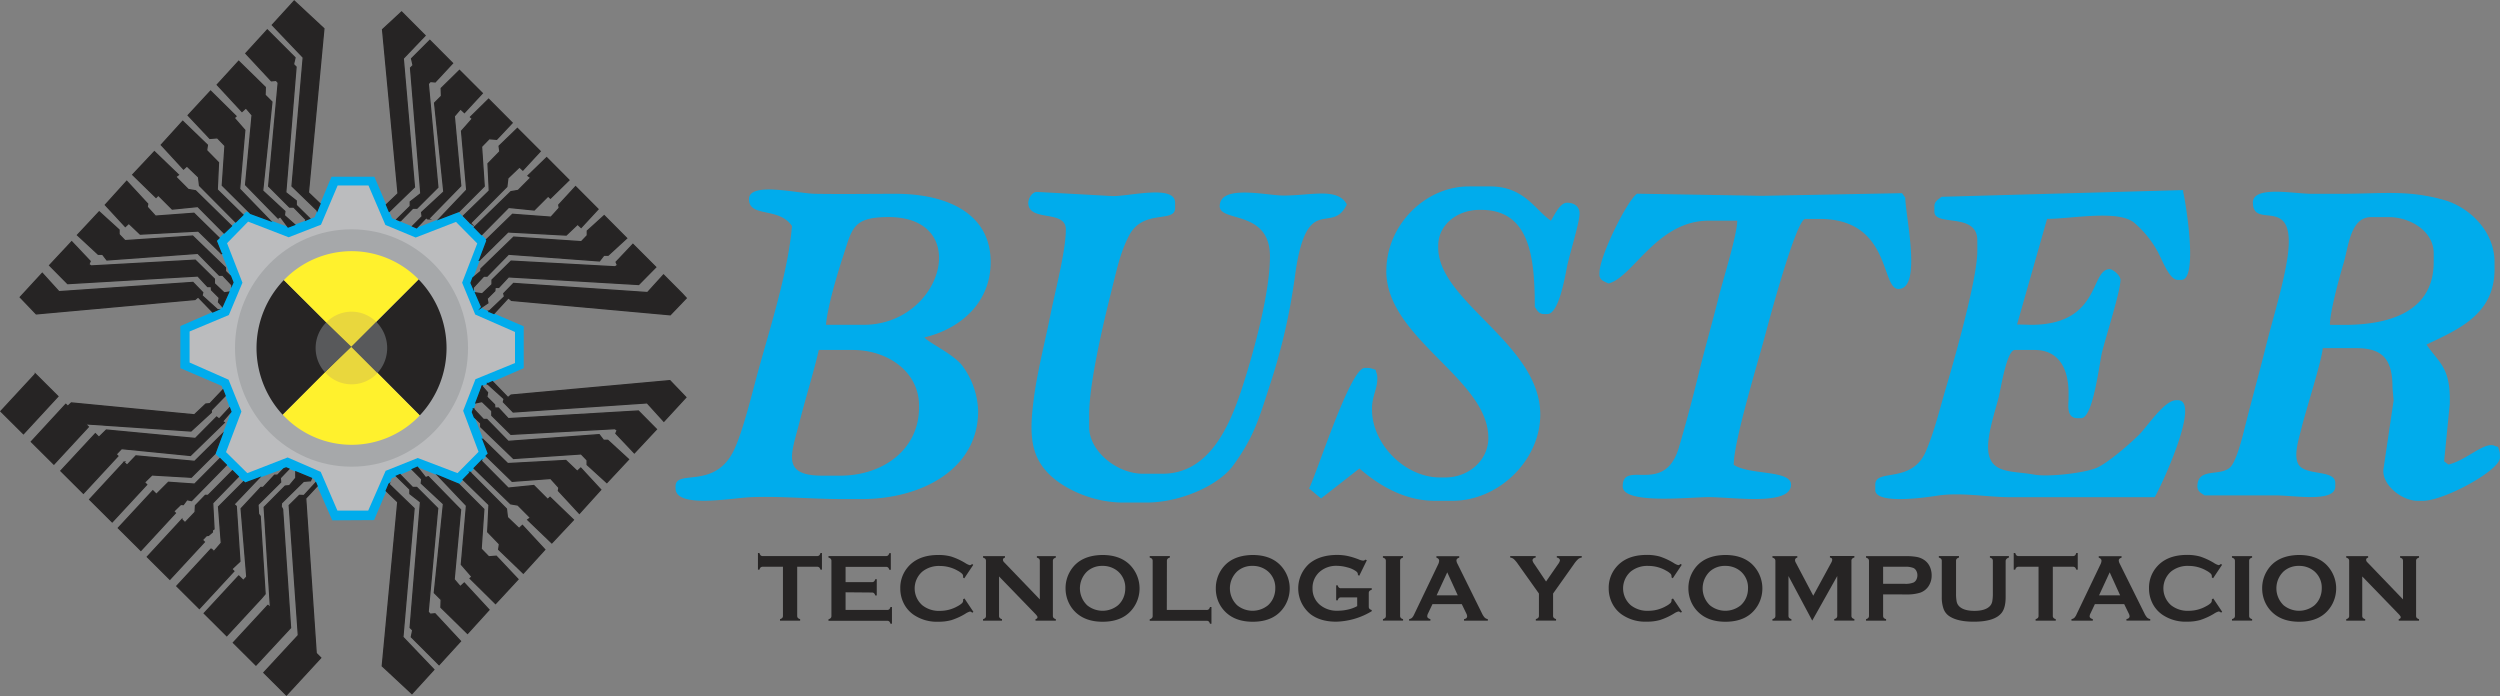 <svg id="Layer_1" data-name="Layer 1" xmlns="http://www.w3.org/2000/svg" viewBox="0 0 1094.9 304.81"><rect x="0" y="0" width="1094.9" height="304.81" fill="#808080" stroke="none"/><defs><style>.cls-1{fill:#00acec;}.cls-1,.cls-2,.cls-4,.cls-5,.cls-6,.cls-7,.cls-8{fill-rule:evenodd;}.cls-2{fill:#bbbcbe;}.cls-3{fill:#a6a8aa;}.cls-4,.cls-7,.cls-9{fill:#262424;}.cls-5{fill:#fff12d;}.cls-6{fill:#e9d73d;}.cls-7{stroke:#262424;stroke-miterlimit:22.93;stroke-width:0.57px;}.cls-8{fill:#58595b;}</style></defs><title>buster_title</title><polygon class="cls-1" points="145.18 77.39 163.96 77.39 171.71 95.6 182.28 99.87 200.59 92.68 213.41 105.27 206.44 123.81 211.38 135.17 229.37 142.92 229.37 161.24 211.27 169.11 207 180.46 214.08 198.67 201.04 212.04 182.95 204.63 171.6 209.46 163.84 227.78 145.52 227.89 137.65 209.91 125.4 204.85 107.31 211.59 94.27 198.67 101.24 180.24 97.08 169 78.98 161.24 78.98 142.81 97.08 134.94 102.14 123.7 94.83 105.38 107.87 92.68 126.3 99.42 137.77 95.15 145.18 77.39"/><polygon class="cls-2" points="108.66 97.06 126.42 103.92 140.58 98.41 147.88 81.22 161.37 81.22 168.79 98.52 182.05 104.03 199.7 97.18 209.02 106.62 202.39 123.81 208.13 137.75 225.55 145.39 225.55 158.99 208.24 166.07 202.84 179.9 209.59 197.88 200.37 207.21 182.95 200.58 168.9 206.2 161.26 223.62 147.77 223.62 140.46 206.65 125.97 200.35 108.32 207.21 98.99 198 105.73 180.24 100.11 166.3 83.03 158.77 83.03 145.17 100.23 137.97 106.18 123.81 99.44 106.51 108.66 97.06"/><ellipse class="cls-3" cx="153.95" cy="152.41" rx="51.03" ry="51.98"/><path class="cls-4" d="M208.15,265.38a43,43,0,0,1,.54,59.61l-29.93-30.07,29.39-29.54Zm-29.49,29.54-30,29.77a43,43,0,0,1,.53-59Z" transform="translate(-24.86 -143.05)"/><path class="cls-5" d="M178.81,253.05a41.15,41.15,0,0,1,29.39,12.37l-29.49,29.45,30,30.13a41.11,41.11,0,0,1-60-.3l29.67-29.83-29.19-29.14A41.16,41.16,0,0,1,178.81,253.05Z" transform="translate(-24.86 -143.05)"/><path class="cls-6" d="M178.81,279.55a15.41,15.41,0,0,1,10.93,4.55L179,294.87l11.32,11.39a15.44,15.44,0,0,1-23.11-.18l11.15-11.21-10.61-10.6A15.45,15.45,0,0,1,178.81,279.55Z" transform="translate(-24.86 -143.05)"/><path class="cls-7" d="M40.35,306.83l9.87,9.82L35.13,333l-9.88-9.82,15.1-16.32Zm79.82-28.11-6.86-6.21.34-1.35-4.3-4.42-58.67,4.05-7.31-8.05-9.64,10.47,7,7.31,69.54-6.31,1.35-1.13,6.37,6.59,2.19-.95Zm43.59-43.53-11-10.64,4.91-56.36L144.13,154l9.58-10.5,13,12.09-6.79,71.83,5.1,4.87-1.25,2.94Zm-4.86,4.19,1.58-.67-5.89-5.79V231L150,227.38l4.52-55-1.13-1.13.68-2.94-12.14-12.15-9.4,10.28,11.17,12,2.11-.2.91,1-4.19,45.36,9.16,9.16h1.81l5.44,5.55Zm-12.34-.91,1.13-.46,3.36,4.47,2.83-1.06-4.49-4,.23-1.81-9.73-9,4.05-38.92-3-3,.11-3.39-11.65-11.41L120,180.17l10.84,11.71,1.73-1.6,2.71,3.17L132.42,224l14.14,14.48Zm-12-2-12.34-12.24,1.18-17.37-3.32-3.44-3.31.25-9.51-10.1,9.83-10.62,11.13,11-.82.76,4.67,5.35-2.27,25.79,13.33,13.79-8.57-3.14ZM128,240.19l-15.75-15.86-.44-3.73-5.1-4.87-1.47,1.36L95.5,206.51l9.39-10.34,10.79,10.4-.34,2.37,5.21,5.32L120,226.14l11.24,11-3.18,3.1Zm-5,4.91-11.5-11.61-11.2,1.13-6.11-6.11-1,1L83,219.57l9.48-10.09L103,219.6l-1.22.88,5.54,5.57,3.17.54L126.24,242,123,245.1Zm-1.16,9-10.11-9.87-25.45,1.36-5-4.75-1.54,1.42L71,232.8l9.37-10.36,9.17,9.92-.22,1.35,3.62,4,16.85-1.25,11,10.77-1.27,1.23,2.26,5.67Zm4.55,13.74-4-4.26h-1.47L111.5,254,71.68,256.9l-1.92-2.49-1.88,0L58.8,246l9.51-10.17L77,243.73v2l2.6,2.71,29.64-2L123.6,260.3v1.58l2.18,2.1,1.1,2.78-.49,1.08Zm-4.21,9.36-1.63-1.86.34-1.92-3.4-3.4-.11-1.47H115.8l-4.3-4.63-57,3.35-7.91-8,9.67-10.35,8.08,8.54-.6,1.4,1,.67L110.37,257l8.37,8.25v2l4.3,4.07L125,271l-2.8,6.23ZM239,279.45l6.83-6.5-.34-1.36,4.3-4.41,58.67,4,7-7.71,8.16,8.2,1.78,1.93-7,7.31-69.54-6.31-1.35-1.13-6.33,6.88-2.2-.94Zm-43.63-43.83,11-10.64-4.9-56.36,9.56-10-10.29-10.33L192.41,156l6.79,71.82-5.1,4.87,1.24,2.94Zm4.87,4.19-1.59-.67,5.89-5.78v-1.93l4.64-3.62-4.52-55,1.13-1.13-.68-2.94,8-8,9.95,10-7.61,8.19-2.11-.2-.91,1,4.19,45.36-9.17,9.16h-1.8l-5.44,5.55Zm12.34-.91-1.14-.45-4.13,4.37-1.75-.74,4.19-4.2-.23-1.81,9.73-9-4.05-38.92,3-3-.11-3.4,8-7.86,10,10-7.83,8.46-1.73-1.6-2.71,3.17,2.82,30.54L212.55,238.9Zm13.34-3.28,11-11-1.17-17.38,3.32-3.44,3.31.26,6.78-7.2-10.31-10.36-7.92,7.8.82.76L227,200.44l2.27,25.79-12.06,12.69,8.66-3.3Zm5,5.16,15.91-16,.44-3.72,5.1-4.88,1.47,1.36,7.61-8.24-10-10-8,7.74.34,2.38-5.2,5.31.57,11.88-11.32,11,3.1,3.18Zm4.92,5,11.78-11.9,11.2,1.13,6.1-6.11,1,.95,8.12-7.93-9.77-9.82L256.11,220l1.23.88-5.54,5.57-3.17.54-16,15.56,3.16,3.24Zm-1,11.21,12.5-12.36L272.83,246l5-4.75,1.54,1.42,7.4-8-9.83-9.87-7.36,8,.22,1.36-3.62,4-16.86-1.25L237.92,248l.23.36L234.88,257Zm-2.75,12,4.62-5h1.47l9.39-9.61,39.82,2.94,1.92-2.49,1.88,0,8.12-7.45-9.84-9.89-7.39,6.7v2l-2.6,2.71-29.64-2-14.36,13.91v1l-3.5,2.94-.82,2.2.94,2.17Zm3.74,8.57,2.69-1.84-.34-1.92,3.39-3.39.12-1.47h1.58l4.3-4.64,57,3.35,7.48-7.59-10-10-7.35,7.76.61,1.4-1,.68-45.59-2.49-8.37,8.26v2l-4.3,4.07-2.92-.44,2.72,6.24Zm2.5,33.53,7.33,6.63-.34,1.36,4.3,4.41,58.68-4,7.3,8.05,9.64-10.47-7-7.31-69.53,6.31-1.36,1.13-6.8-7-2.23,1Zm-43.12,44,11,10.63-4.91,56.37,13.57,14.22-9.59,10.51-13-12.1,6.79-71.82L194,358l1.25-2.94Zm4.87-4.19-1.59.67,5.89,5.78v1.93l4.64,3.62-4.53,55,1.13,1.13L205,422l12.15,12.15,9.39-10.29-11.17-12-2.11.2-.9-1,4.18-45.36-9.16-9.16h-1.81l-5.43-5.55Zm12.33.91-1.13.45-3.63-4.59-2.26,1,4.19,4.2-.22,1.81,9.72,9.05-4,38.92,3,3-.11,3.4,11.65,11.41,9.4-10.35-10.83-11.71-1.74,1.6-2.71-3.17,2.83-30.54-14.14-14.48Zm13.34,3.28,11,11-1.18,17.38,3.33,3.44,3.3-.26,9.52,10.1-9.84,10.63-11.13-11,.82-.76-4.66-5.35,2.26-25.79-12.45-13.1,9,3.71Zm5-5.16,15.9,16,.44,3.72,5.1,4.88,1.47-1.36,9.79,10.58-9.4,10.33-10.79-10.39.34-2.38L238.46,376l.57-11.88-11.31-11,3.1-3.18Zm4.91-5,11.78,11.9,11.2-1.13,6.11,6.11,1-.95L276,370.72l-9.47,10.09L256,370.69l1.22-.88-5.54-5.57-3.17-.54-16-15.56,3.16-3.24Zm.64-9.5,10.92,10.65,25.45-1.36,5,4.76,1.54-1.43,8.75,9.47-9.37,10.36-9.17-9.92.22-1.36-3.62-4-16.85,1.25-11.39-11.1,1-1-2.46-6.32Zm-4.09-13.31,4.37,4.62h1.48l9.38,9.62,39.82-2.95,1.92,2.49,1.88,0,9.08,8.33-9.51,10.18L282,346.55l0-2-2.6-2.71-29.64,2L235.41,330v-1.58l-2.82-2.72-.84-2.18.53-1.42Zm3.74-9.93,2.44,2.79-.33,1.92,3.39,3.39.11,1.47h1.58l4.3,4.64,57-3.35,7.91,8-9.68,10.35-8.08-8.54.61-1.4-1-.68-45.58,2.49L240.27,325v-2L236,318.9l-2.71.57,2.75-7.31Zm-182.34,8L38.58,336.5l9.88,9.82L63.55,330l-1.34-1.34,46.29,3.15,8.89-8.16v-1l6.06-6.23-1-2.57-5.67,6L115,320l-5,4.72-53.89-5.2L54.56,321l-.88-.87Zm25.55,25.29,1.33,1.33,3.92-4.1,25.7,2.41,12.07-11.94L119,341.72l-10.36,10.34-17.22-1L88.1,354.3l1,1L74,371.61l-9.87-9.82,15.1-16.33Zm84.08,83.59,2.08,2.08L150.3,447.45l-9.87-9.82,15.1-16.32-4-56.9L156,360l2,.08,5.12-5.58.62,1.42-5,5.36,4.59,67.73Zm-21.07-20.89-15.1,16.33,9.88,9.82L152.11,418l-3.49-51.91-.64-1.2.16-1.52,9.69-9.53,3-.24.44-1.07-6.85-2.83v2.7l-2.8,3.36-1.84.17-9.21,9.28,2.76,44.1-1.13-1.13ZM129.4,395.32l-15.1,16.32,9.87,9.82,13.88-15h0l1.21-1.31,0,0,1.7-2-2.16-34-.72-1-.24-4.09,9.93-9.85-.16-1.84,3.75-3.91-1.18-.49-1.05.4-2.72,2.8h-1.29l-5,5.37h-1l-8.65,9.28,2.48,29.87-1.52,1.61-1.92-1.91Zm-12-11.93-15.1,16.33,9.87,9.82,15.1-16.33-.94-.93,3.59-3.38-1.6-24.11-1-.88,11-11.55-6.15,2.29-.62-.62L120.59,365l1.2,15.86-3.24,3.76-1.19-1.18ZM104.48,370.6l-15.1,16.33,9.87,9.82,15.1-16.33-.89-.89,1.85-1.92.88-.08,1.68-1.45v-.87l.72-.49L118,363.35l11.23-11.55-2.57-2.55L116,360h-1.2l-4.33,4.48-.16,2.89L105.88,372l-1.4-1.39ZM91.79,358l1.57,1.56,5.29-5.29,11.45.8,11.07-11.16,2.82,2.8-15.25,15.57-2-.4-1.6,2.16-1.12-.08L100.9,367l.76.75L86.56,384.1l-9.87-9.82L91.79,358Zm-25.17-25,1.57,1.57,3.24-3.18,39,3.69,9.29-9.37,1.12.88,4.54-4.88.61,1.65-3.71,4.27.8.48-14.81,14.41-30.19-3L75.7,342l.78.78L61.39,359.08l-9.87-9.82Z" transform="translate(-24.86 -143.05)"/><path class="cls-8" d="M189.62,284a16.11,16.11,0,0,1,.52,22.43L178.71,295l-11.54,11.09a15.86,15.86,0,0,1,.54-21.81l11,10.6Z" transform="translate(-24.86 -143.05)"/><path class="cls-1" d="M392.88,351.37H385c-18.11,0-13.6-9.29-10-23.44,2.62-10.42,6.05-21.2,8.47-31.61h14.89c15.24,0,29,9.51,29,24.38v.79c0,18.47-15.82,29.88-34.5,29.88Zm652.39-66.06c0-5.8,4.28-21.34,6-27,2.15-7.25,2.94-20.16,12-20.16h7.84c9.59,0,19.61,6.34,19.61,15.73v3.93c0,20.84-17.79,27.53-39.21,27.53Zm-33.72-53.48c0,12.61,20.36-5.43,14.72,26.56-2.07,11.77-6.22,25-9.08,36.51-3.08,12.37-6.47,24.38-9.4,36.19-1.12,4.5-3.58,14.07-6.18,16.6-4.36,4.23-14.37-.1-14.37,8.4,0,2.22,1.8,3,3.14,3.93h31.36c8,0,25.88,3.25,25.88-3.93v-1.57c0-5.4-10.85-3.4-15.09-6.89-4-3.28-.87-12.32.36-17.33,1.91-7.82,8.75-28.91,9.24-34.77H1057c11.94,0,15.68,5.55,15.68,17.31l.49,5.58-4.41,29.81c-1.11,6.86,7.82,14.15,14.9,14.15h2.36c9.22,0,33.71-13.31,33.71-18.88v-.78c0-2.13-.38-2.17-.79-3.93-2.1-.51-1.48-.79-3.13-.79-4.45,0-11.83,7-18.67,8.5l-1.85-1.43,2.48-25.16v-2.36c0-13.87-5.23-16.15-10.19-23.59,13.77-6.63,29.79-13.07,29.79-33v-3.15c0-13.67-11.2-24.12-22.26-27.22-16-4.49-27.18-2.66-45.17-2.66h-12.55c-8.06,0-25.87-3.74-25.87,3.93ZM875.1,229.24,981,226.3l0,.81c1.3,5.59,6.58,38.53-.79,38.53h-1.56c-3.87,0-7-9.38-9.09-12.9a45.43,45.43,0,0,0-9.92-12.08c-7-5.9-27.5-1.75-38.24-1.75l-13.15,46.23,6.1.17c30.74,0,25.81-24.38,34.5-24.38,1.24,0,4.7,2.66,4.7,4.71,0,4.83-6.39,24.9-8,31.31-1.33,5.3-3.91,29.25-9.26,29.25h-1.56c-5.06,0-3.92-6-3.92-8.65V315.2c0-10.34-4-18.88-14.91-18.88h-8.62c-3.55,0-6.17,17-7,20.46-1.45,5.68-4.72,15.38-4.72,22,0,12.11,10.33,10.31,20.09,12.12,6.53,1.21,23.24-.81,28-3.19,5.17-2.57,13.88-10.19,18-14.22,3.57-3.55,11.1-15.16,16.26-15.16h.79c10.45,0-8.12,39.35-10.19,42.47-22.44,0-40.78,0-63.52,0-9.93,0-21.32-2.3-32-.62-5.28.83-26.83,3.86-26.83-2.53v-2.35c0-7.29,16-.06,22.21-14.7,3.81-9,5.91-18.1,8.86-28.07,3.5-11.82,13.62-47.32,13.62-59.48v-4.72c0-12.49-18.81-5.88-18.81-12.58V233.4c0-2.22,1.79-3,3.12-4.16ZM725.35,262.5v.79c0,2.56,2.22,3,3.92,3.92,10.6-2.47,21.16-27.51,43.9-27.51h12.55c-.14,6.56-6.24,25.81-8.15,33.49-2.85,11.44-5.86,21.69-8.63,33-2.67,10.93-5.6,22-8.8,32.87-6.28,21.23-24.6,5-24.6,17,0,8,29.07,4.72,37.63,4.72,11,0,36.08,3.94,36.08-5.5,0-6.46-18.31-4.1-25.09-8.66,0-10.19,10.48-44.54,13.47-55.69,1.76-6.58,13.87-52,17.89-52h6.27c31.38,0,26.74,30.67,34.5,30.67,10.45,0,3.14-31.46,3-39.95l-1.41-2-61.16,1.16-54.89-.93c-4.3,2.88-16.46,27.35-16.46,34.6ZM632,261.71c0,29.68,44.7,47.17,44.7,73.14,0,9.86-8.7,17.31-18.82,17.31h-2.35c-15.25,0-29.8-14.45-29.8-29.89,0-5.72,2.35-8.87,2.35-13.37,0-2.12-.37-2.17-.78-3.93-1.76-.41-1.81-.79-3.92-.79h-.79c-6.37,0-20.42,44.58-24.39,52.79l5.23,4.39,16.81-13.13c7.56,6.58,19,14.15,32.94,14.15h7.84c20.31,0,38.42-17.86,38.42-37.75,0-30.93-44.7-49.36-44.7-73.14v-.79c0-9.38,8.53-15.73,18-15.73h.78c21.21,0,23.52,20.4,23.52,42.47.9,1.35,1.71,3.15,3.93,3.15h1.57c4.93,0,7.62-15.67,8.56-20.51,1.06-5.38,5.55-19.56,5.55-23.53,0-3-2.32-4.72-5.49-4.72s-5.61,5.7-7.06,7.87c-7-4.72-11.64-15-26.66-15H668.1c-19.09,0-36.07,16.95-36.07,37ZM475.21,231.83c0-1.91,1.74-4.86,3.92-4.72l32.92,1.81c7.19.21,27.46-5.2,27.46,2.91v2.35c0,6.71-14,.23-20.14,12-4,7.66-5.43,15.15-7.78,24.45-3.24,12.86-9.72,40-9.72,53.95v5.51c0,10.65,12.26,20.44,23.52,20.44H534c20.46,0,29.31-20.93,34.6-36.86,4.43-13.33,12.45-41.36,12.45-58.3,0-20.55-22-14.88-22-22,0-9.6,20.1-4.8,27.42-4.69,12.14.17,24.2-3.77,28.25,3.9-6.72,14.07-17.82-6.56-22.82,32.16a264.85,264.85,0,0,1-10,44.22c-5.46,16.65-7.41,24.87-17,38-6.4,8.74-23.11,16.19-38,16.19H516.77c-12.86,0-25.26-5.59-32-12-9-8.55-9.06-18.88-7.14-33.56,1.56-12,4.89-24.65,7.29-36.73,1.94-9.74,6.74-27.9,6.74-37.29,0-9-16.47-3-16.47-11.79Zm-72.14,53.48H386.6c.65-7.81,5-22.43,7.36-29.59,4.14-12.44,4-17.6,20.09-17.6,36.89,0,23.64,47.19-11,47.19Zm-50.18-55.06c0,8.25,13.14,3.29,18.82,11.8C370,263,361.08,289.78,356,308.9c-2.3,8.71-6.08,23.69-9.66,31.21-8.45,17.73-25.62,8.1-25.62,16v.79c0,9,24.54,4.23,32.9,3.9,13.46-.53,26,.82,40,.82h8.63c26.61,0,51-13.34,51-38.54A35.05,35.05,0,0,0,446,302.81c-4.32-5.1-14.65-9.78-16.27-12,14.91-3.48,29-14.55,29-33,0-21.49-19.41-29.89-41.56-29.88-11.72,0-23.61.19-35.31,0C374.36,227.81,352.89,222.49,352.89,230.25Z" transform="translate(-24.86 -143.05)"/><path class="cls-9" d="M374,391.27v21.4a1.44,1.44,0,0,0,.29,1,2.13,2.13,0,0,0,1,.54v.67h-8.82v-.67a2.18,2.18,0,0,0,1-.54,1.44,1.44,0,0,0,.29-1v-21.4H359a1.43,1.43,0,0,0-1,.28,2.09,2.09,0,0,0-.53,1h-.66v-7.3h.66a2.21,2.21,0,0,0,.55,1.05,1.36,1.36,0,0,0,.94.29h23.68a1.44,1.44,0,0,0,1-.29,2.13,2.13,0,0,0,.54-1.05h.66v7.3h-.66a2,2,0,0,0-.54-1,1.44,1.44,0,0,0-1-.28Z" transform="translate(-24.86 -143.05)"/><path class="cls-9" d="M395.19,402.45v7.74h18.16a1.38,1.38,0,0,0,.95-.29,2.13,2.13,0,0,0,.54-1h.66v7.31h-.66a2.18,2.18,0,0,0-.54-1,1.38,1.38,0,0,0-.95-.28H387.7v-.67a2.18,2.18,0,0,0,1-.54,1.44,1.44,0,0,0,.29-1V388.79a1.47,1.47,0,0,0-.29-1,2.27,2.27,0,0,0-1-.54v-.66h25.16a1.37,1.37,0,0,0,.95-.3,2.23,2.23,0,0,0,.54-1H415v7.3h-.66a2.15,2.15,0,0,0-.54-1,1.42,1.42,0,0,0-.95-.28H395.19V398h11.46a1.35,1.35,0,0,0,1-.29,2.14,2.14,0,0,0,.54-1h.66v7.14h-.66a2.19,2.19,0,0,0-.54-1,1.35,1.35,0,0,0-1-.3Z" transform="translate(-24.86 -143.05)"/><path class="cls-9" d="M447.25,405.14l3.93,5.89-.53.38a1.64,1.64,0,0,0-.95-.54,7.28,7.28,0,0,0-2.1,1,28.83,28.83,0,0,1-6,2.75,20.5,20.5,0,0,1-5.78.72,18,18,0,0,1-11-3.17,13.33,13.33,0,0,1-4-4.57,14.4,14.4,0,0,1-1.67-6.88,13.9,13.9,0,0,1,3-8.91q4.51-5.69,13.63-5.7a20.52,20.52,0,0,1,5.75.71,29.24,29.24,0,0,1,6,2.77,7.22,7.22,0,0,0,2.1,1,1.61,1.61,0,0,0,.95-.53l.53.38-3.93,5.89-.56-.37a4.4,4.4,0,0,0,.05-.57,1.58,1.58,0,0,0-.52-1.12,9.13,9.13,0,0,0-1.84-1.27,15.6,15.6,0,0,0-7.75-2.07,11.57,11.57,0,0,0-7.72,2.43,9.77,9.77,0,0,0,0,14.8,11.62,11.62,0,0,0,7.72,2.42,15.5,15.5,0,0,0,7.75-2.07,8.73,8.73,0,0,0,1.84-1.27,1.6,1.6,0,0,0,.52-1.13,4,4,0,0,0-.05-.54Z" transform="translate(-24.86 -143.05)"/><path class="cls-9" d="M462.4,395.51v17.16a1.39,1.39,0,0,0,.29,1,2.14,2.14,0,0,0,1,.54v.67h-8.3v-.67a2.18,2.18,0,0,0,1-.54,1.44,1.44,0,0,0,.28-1V388.76a1.4,1.4,0,0,0-.28-.95,2.27,2.27,0,0,0-1-.54v-.66H465v.66c-.59.15-.89.47-.89,1a1.66,1.66,0,0,0,.58,1.09l15.57,16.2V388.76a1.4,1.4,0,0,0-.29-.95,2.18,2.18,0,0,0-1-.54v-.66h8.3v.66a2.33,2.33,0,0,0-1,.54,1.4,1.4,0,0,0-.29.95v23.91a1.44,1.44,0,0,0,.29,1,2.23,2.23,0,0,0,1,.54v.67h-8.9v-.67c.58-.13.87-.42.87-.89,0-.28-.33-.76-1-1.45Z" transform="translate(-24.86 -143.05)"/><path class="cls-9" d="M507.67,386.11q7.38,0,11.7,4a14.69,14.69,0,0,1,2.38,18.37q-4.28,6.87-14,6.87-7.32,0-11.65-4a14,14,0,0,1-3.51-5.11,14.77,14.77,0,0,1-1.06-5.52,14.48,14.48,0,0,1,2.18-7.76q4.15-6.72,14-6.85Zm0,4.78A9.72,9.72,0,0,0,501,393.3a10.25,10.25,0,0,0,0,14.84,10.69,10.69,0,0,0,13.5,0,9.37,9.37,0,0,0,2.44-3.5,10.11,10.11,0,0,0,.74-3.79,9.43,9.43,0,0,0-3.18-7.55A10.17,10.17,0,0,0,507.69,390.89Z" transform="translate(-24.86 -143.05)"/><path class="cls-9" d="M535.88,410.19h17.35a1.44,1.44,0,0,0,1-.29,2.13,2.13,0,0,0,.54-1h.66v7.31h-.66a2.18,2.18,0,0,0-.54-1,1.44,1.44,0,0,0-1-.28H528.39v-.67a2.18,2.18,0,0,0,1-.54,1.44,1.44,0,0,0,.29-1V388.79a1.47,1.47,0,0,0-.29-1,2.27,2.27,0,0,0-1-.54v-.66h8.82v.66a2,2,0,0,0-1,.54,1.47,1.47,0,0,0-.29,1Z" transform="translate(-24.86 -143.05)"/><path class="cls-9" d="M573.42,386.11c4.93,0,8.82,1.33,11.71,4a14.69,14.69,0,0,1,2.38,18.37q-4.29,6.87-14,6.87c-4.89,0-8.76-1.33-11.65-4a14.14,14.14,0,0,1-3.52-5.11,14.76,14.76,0,0,1-1-5.52,14.56,14.56,0,0,1,2.17-7.76q4.16-6.72,14-6.85Zm0,4.78a9.72,9.72,0,0,0-6.72,2.41,10.22,10.22,0,0,0,0,14.84,10.68,10.68,0,0,0,13.49,0,9.37,9.37,0,0,0,2.44-3.5,9.93,9.93,0,0,0,.75-3.79,9.4,9.4,0,0,0-3.19-7.55A10.12,10.12,0,0,0,573.45,390.89Z" transform="translate(-24.86 -143.05)"/><path class="cls-9" d="M619.25,404.69h-7a1.39,1.39,0,0,0-1,.29,2.1,2.1,0,0,0-.53,1h-.67v-6.59h.67a2,2,0,0,0,.53,1,1.39,1.39,0,0,0,1,.28h13.38v.67a2.23,2.23,0,0,0-1,.54,1.41,1.41,0,0,0-.3,1v5.79a1.42,1.42,0,0,0,.29,1,2,2,0,0,0,1,.54v.52a31.42,31.42,0,0,1-15.59,4.59q-6.84,0-11.17-3.25a14.55,14.55,0,0,1-.59-22.17c3.06-2.53,7.13-3.81,12.21-3.81a22.15,22.15,0,0,1,4.55.45,32.24,32.24,0,0,1,4.87,1.5,6.21,6.21,0,0,0,2,.55,1.74,1.74,0,0,0,1-.46l.58.3-3.31,6.77-.6-.31a2.15,2.15,0,0,0-.19-1,2.79,2.79,0,0,0-.74-.73,11,11,0,0,0-3.7-1.62,17.4,17.4,0,0,0-4.62-.68,10.93,10.93,0,0,0-7.33,2.48,9.28,9.28,0,0,0-3.29,7.43A9.07,9.07,0,0,0,603,408a11.48,11.48,0,0,0,7.72,2.52,20,20,0,0,0,4.62-.54,15.11,15.11,0,0,0,3.92-1.47Z" transform="translate(-24.86 -143.05)"/><path class="cls-9" d="M631.81,412.67V388.76a1.4,1.4,0,0,0-.29-.95,2.23,2.23,0,0,0-1-.54v-.66h8.81v.66a2,2,0,0,0-1,.54,1.4,1.4,0,0,0-.28.95v23.91a1.43,1.43,0,0,0,.3,1,1.94,1.94,0,0,0,1,.52v.67h-8.81v-.67a2.14,2.14,0,0,0,1-.54A1.44,1.44,0,0,0,631.81,412.67Z" transform="translate(-24.86 -143.05)"/><path class="cls-9" d="M665.06,407.64H652.22l-1.9,4a3.14,3.14,0,0,0-.39,1.3c0,.6.46,1,1.39,1.26v.67H642v-.67a2.54,2.54,0,0,0,1.27-.58,5.7,5.7,0,0,0,1-1.62l10.39-21.68a4.11,4.11,0,0,0,.49-1.66c0-.64-.39-1.09-1.2-1.37v-.66h10v.66c-.81.24-1.22.64-1.22,1.23a3.12,3.12,0,0,0,.4,1.36l10.75,21.76a7.42,7.42,0,0,0,1.21,1.89,2.57,2.57,0,0,0,1.38.67v.67H666.05v-.67c.91-.15,1.36-.58,1.36-1.29a3.15,3.15,0,0,0-.41-1.27l-1.94-4Zm-1.77-3.87-4.59-10.06-4.65,10.06Z" transform="translate(-24.86 -143.05)"/><path class="cls-9" d="M705.05,403v9.64a1.39,1.39,0,0,0,.3,1,2.23,2.23,0,0,0,1,.54v.67h-8.86v-.67a2.33,2.33,0,0,0,1.05-.54,1.39,1.39,0,0,0,.31-1V403l-9.13-12.84a13.06,13.06,0,0,0-1.84-2.22,3,3,0,0,0-1.61-.7v-.66h11.16v.66c-.93.15-1.39.58-1.39,1.29a4.4,4.4,0,0,0,.85,1.63l5.08,7.57,5.24-7.57a4.09,4.09,0,0,0,.84-1.65,1.07,1.07,0,0,0-.37-.82,1.92,1.92,0,0,0-1-.45v-.66h10.92v.66a3,3,0,0,0-1.6.7,13,13,0,0,0-1.85,2.22Z" transform="translate(-24.86 -143.05)"/><path class="cls-9" d="M757.56,405.14,761.5,411l-.54.38a1.59,1.59,0,0,0-1-.54,7.16,7.16,0,0,0-2.09,1,28.88,28.88,0,0,1-6,2.75,20.45,20.45,0,0,1-5.78.72,18,18,0,0,1-11-3.17,13.2,13.2,0,0,1-4-4.57,14.3,14.3,0,0,1-1.68-6.88,13.86,13.86,0,0,1,3-8.91q4.5-5.69,13.62-5.7a20.52,20.52,0,0,1,5.75.71,29.53,29.53,0,0,1,6,2.77,7.1,7.1,0,0,0,2.09,1,1.56,1.56,0,0,0,1-.53l.54.38-3.94,5.89-.55-.37c0-.22,0-.41,0-.57a1.58,1.58,0,0,0-.52-1.12,8.57,8.57,0,0,0-1.84-1.27,15.57,15.57,0,0,0-7.75-2.07,11.53,11.53,0,0,0-7.71,2.43,9.77,9.77,0,0,0,0,14.8,11.58,11.58,0,0,0,7.71,2.42,15.47,15.47,0,0,0,7.75-2.07,8.22,8.22,0,0,0,1.84-1.27,1.6,1.6,0,0,0,.52-1.13c0-.15,0-.33,0-.54Z" transform="translate(-24.86 -143.05)"/><path class="cls-9" d="M780.45,386.11q7.37,0,11.7,4a14.73,14.73,0,0,1,2.38,18.37q-4.29,6.87-14,6.87c-4.89,0-8.76-1.33-11.65-4a14,14,0,0,1-3.52-5.11,15,15,0,0,1-1.05-5.52,14.56,14.56,0,0,1,2.17-7.76q4.15-6.72,14-6.85Zm0,4.78a9.73,9.73,0,0,0-6.72,2.41,10.25,10.25,0,0,0,0,14.84,10.71,10.71,0,0,0,13.51,0,9.6,9.6,0,0,0,2.44-3.5,10.11,10.11,0,0,0,.74-3.79,9.43,9.43,0,0,0-3.18-7.55A10.17,10.17,0,0,0,780.46,390.89Z" transform="translate(-24.86 -143.05)"/><path class="cls-9" d="M818.55,414.85l-10.41-19.52v17.34a1.44,1.44,0,0,0,.29,1,2.23,2.23,0,0,0,1,.54v.67h-8.31v-.67a2.09,2.09,0,0,0,1-.54,1.44,1.44,0,0,0,.29-1V388.76a1.4,1.4,0,0,0-.29-.95,2.17,2.17,0,0,0-1-.54v-.66h10.89v.66a1.12,1.12,0,0,0-1,1.14,2.23,2.23,0,0,0,.28.95l7.7,14.59,7.8-14.34a3.45,3.45,0,0,0,.51-1.38c0-.57-.33-.89-1-1v-.66H837v.66a2.22,2.22,0,0,0-1,.54,1.4,1.4,0,0,0-.29.95v23.91a1.44,1.44,0,0,0,.29,1,2.13,2.13,0,0,0,1,.54v.67H828.2v-.67a2,2,0,0,0,1-.52,1.43,1.43,0,0,0,.3-1V395.33Z" transform="translate(-24.86 -143.05)"/><path class="cls-9" d="M849.59,403.38v9.31a1.46,1.46,0,0,0,.3,1,2,2,0,0,0,1,.52v.67H842.1v-.67a2.09,2.09,0,0,0,1-.54,1.42,1.42,0,0,0,.3-.95v-23.9a1.47,1.47,0,0,0-.3-1,2.18,2.18,0,0,0-1-.54v-.66h17.63a23.36,23.36,0,0,1,4.89.41,8.58,8.58,0,0,1,3.19,1.43,7.14,7.14,0,0,1,2.24,2.77,9.15,9.15,0,0,1,.8,3.77,8.39,8.39,0,0,1-1.52,5,7.18,7.18,0,0,1-3.51,2.62,18.87,18.87,0,0,1-6.09.77Zm0-4.65H859a9.12,9.12,0,0,0,4-.6,2.92,2.92,0,0,0,1.16-1.24,4.09,4.09,0,0,0,.44-1.9,4,4,0,0,0-.44-1.88,3,3,0,0,0-1.16-1.25,9.25,9.25,0,0,0-4-.59h-9.41Z" transform="translate(-24.86 -143.05)"/><path class="cls-9" d="M903.25,388.79v15.82c0,3-.55,5.23-1.66,6.72q-3,4-12.31,4-6.74,0-10.32-2.18a6.58,6.58,0,0,1-2.89-3.43,14.77,14.77,0,0,1-.79-5.12V388.79a1.47,1.47,0,0,0-.29-1,2.27,2.27,0,0,0-1-.54v-.66h8.83v.66a2,2,0,0,0-1,.54,1.42,1.42,0,0,0-.29,1v14.07a18.34,18.34,0,0,0,.26,3.61,4,4,0,0,0,1,2c1.32,1.4,3.58,2.11,6.78,2.11s5.48-.71,6.81-2.11a4.15,4.15,0,0,0,1-2,18.17,18.17,0,0,0,.27-3.61V388.79a1.47,1.47,0,0,0-.29-1,2.27,2.27,0,0,0-1-.54v-.66h8.32v.66a2.28,2.28,0,0,0-1,.54A1.42,1.42,0,0,0,903.25,388.79Z" transform="translate(-24.86 -143.05)"/><path class="cls-9" d="M923.91,391.27v21.4a1.44,1.44,0,0,0,.29,1,2.13,2.13,0,0,0,1,.54v.67h-8.82v-.67a2.18,2.18,0,0,0,1-.54,1.44,1.44,0,0,0,.28-1v-21.4H909a1.4,1.4,0,0,0-1,.28,1.93,1.93,0,0,0-.54,1h-.67v-7.3h.67a2.21,2.21,0,0,0,.55,1.05,1.36,1.36,0,0,0,.94.29h23.68a1.44,1.44,0,0,0,1-.29,2.13,2.13,0,0,0,.54-1.05h.66v7.3h-.66a2,2,0,0,0-.54-1,1.44,1.44,0,0,0-1-.28Z" transform="translate(-24.86 -143.05)"/><path class="cls-9" d="M955.17,407.64H942.33l-1.89,4a3.19,3.19,0,0,0-.4,1.3c0,.6.46,1,1.39,1.26v.67h-9.35v-.67a2.5,2.5,0,0,0,1.27-.58,5.45,5.45,0,0,0,1-1.62l10.38-21.68a4.16,4.16,0,0,0,.5-1.66c0-.64-.4-1.09-1.21-1.37v-.66h10v.66c-.8.24-1.22.64-1.22,1.23a3.12,3.12,0,0,0,.4,1.36L964,411.62a7.45,7.45,0,0,0,1.2,1.89,2.6,2.6,0,0,0,1.38.67v.67H956.16v-.67c.91-.15,1.37-.58,1.37-1.29a3.21,3.21,0,0,0-.42-1.27l-1.94-4Zm-1.78-3.87-4.57-10.06-4.65,10.06Z" transform="translate(-24.86 -143.05)"/><path class="cls-9" d="M994.17,405.14,998.1,411l-.53.38a1.63,1.63,0,0,0-1-.54,7.29,7.29,0,0,0-2.09,1,28.64,28.64,0,0,1-6,2.75,20.33,20.33,0,0,1-5.77.72,18,18,0,0,1-11-3.17,13.33,13.33,0,0,1-4-4.57,14.4,14.4,0,0,1-1.67-6.88,13.9,13.9,0,0,1,3-8.91c3-3.79,7.54-5.7,13.63-5.7a20.62,20.62,0,0,1,5.75.71,29.49,29.49,0,0,1,6,2.77,7.22,7.22,0,0,0,2.09,1,1.6,1.6,0,0,0,1-.53l.53.38-3.93,5.89-.56-.37a4.21,4.21,0,0,0,0-.57,1.58,1.58,0,0,0-.52-1.12,8.31,8.31,0,0,0-1.84-1.27,15.54,15.54,0,0,0-7.75-2.07,11.55,11.55,0,0,0-7.71,2.43,9.77,9.77,0,0,0,0,14.8,11.6,11.6,0,0,0,7.71,2.42,15.44,15.44,0,0,0,7.75-2.07,8,8,0,0,0,1.84-1.27,1.6,1.6,0,0,0,.52-1.13,3.81,3.81,0,0,0,0-.54Z" transform="translate(-24.86 -143.05)"/><path class="cls-9" d="M1003.67,412.67V388.76a1.35,1.35,0,0,0-.3-.95,2.17,2.17,0,0,0-1-.54v-.66h8.82v.66a2,2,0,0,0-1,.54,1.35,1.35,0,0,0-.29.95v23.91a1.43,1.43,0,0,0,.3,1,2,2,0,0,0,1,.52v.67h-8.82v-.67a2.09,2.09,0,0,0,1-.54A1.39,1.39,0,0,0,1003.67,412.67Z" transform="translate(-24.86 -143.05)"/><path class="cls-9" d="M1031.73,386.11c4.93,0,8.82,1.33,11.71,4a14.69,14.69,0,0,1,2.38,18.37q-4.29,6.87-14,6.87c-4.89,0-8.76-1.33-11.65-4a14,14,0,0,1-3.52-5.11,14.76,14.76,0,0,1-1.05-5.52,14.48,14.48,0,0,1,2.18-7.76q4.15-6.72,14-6.85Zm0,4.78a9.76,9.76,0,0,0-6.73,2.41,10.27,10.27,0,0,0,0,14.84,10.71,10.71,0,0,0,13.51,0,9.46,9.46,0,0,0,2.43-3.5,9.93,9.93,0,0,0,.75-3.79,9.43,9.43,0,0,0-3.18-7.55A10.18,10.18,0,0,0,1031.76,390.89Z" transform="translate(-24.86 -143.05)"/><path class="cls-9" d="M1059.43,395.51v17.16a1.44,1.44,0,0,0,.29,1,2.23,2.23,0,0,0,1,.54v.67h-8.31v-.67a2.09,2.09,0,0,0,1-.54,1.39,1.39,0,0,0,.29-1V388.76a1.35,1.35,0,0,0-.29-.95,2.17,2.17,0,0,0-1-.54v-.66h9.6v.66c-.59.15-.88.47-.88,1a1.66,1.66,0,0,0,.58,1.09l15.57,16.2V388.76a1.45,1.45,0,0,0-.28-.95,2.27,2.27,0,0,0-1-.54v-.66h8.3v.66a2.27,2.27,0,0,0-1,.54,1.4,1.4,0,0,0-.29.95v23.91a1.44,1.44,0,0,0,.29,1,2.18,2.18,0,0,0,1,.54v.67h-8.9v-.67c.58-.13.87-.42.87-.89,0-.28-.34-.76-1-1.45Z" transform="translate(-24.86 -143.05)"/></svg>